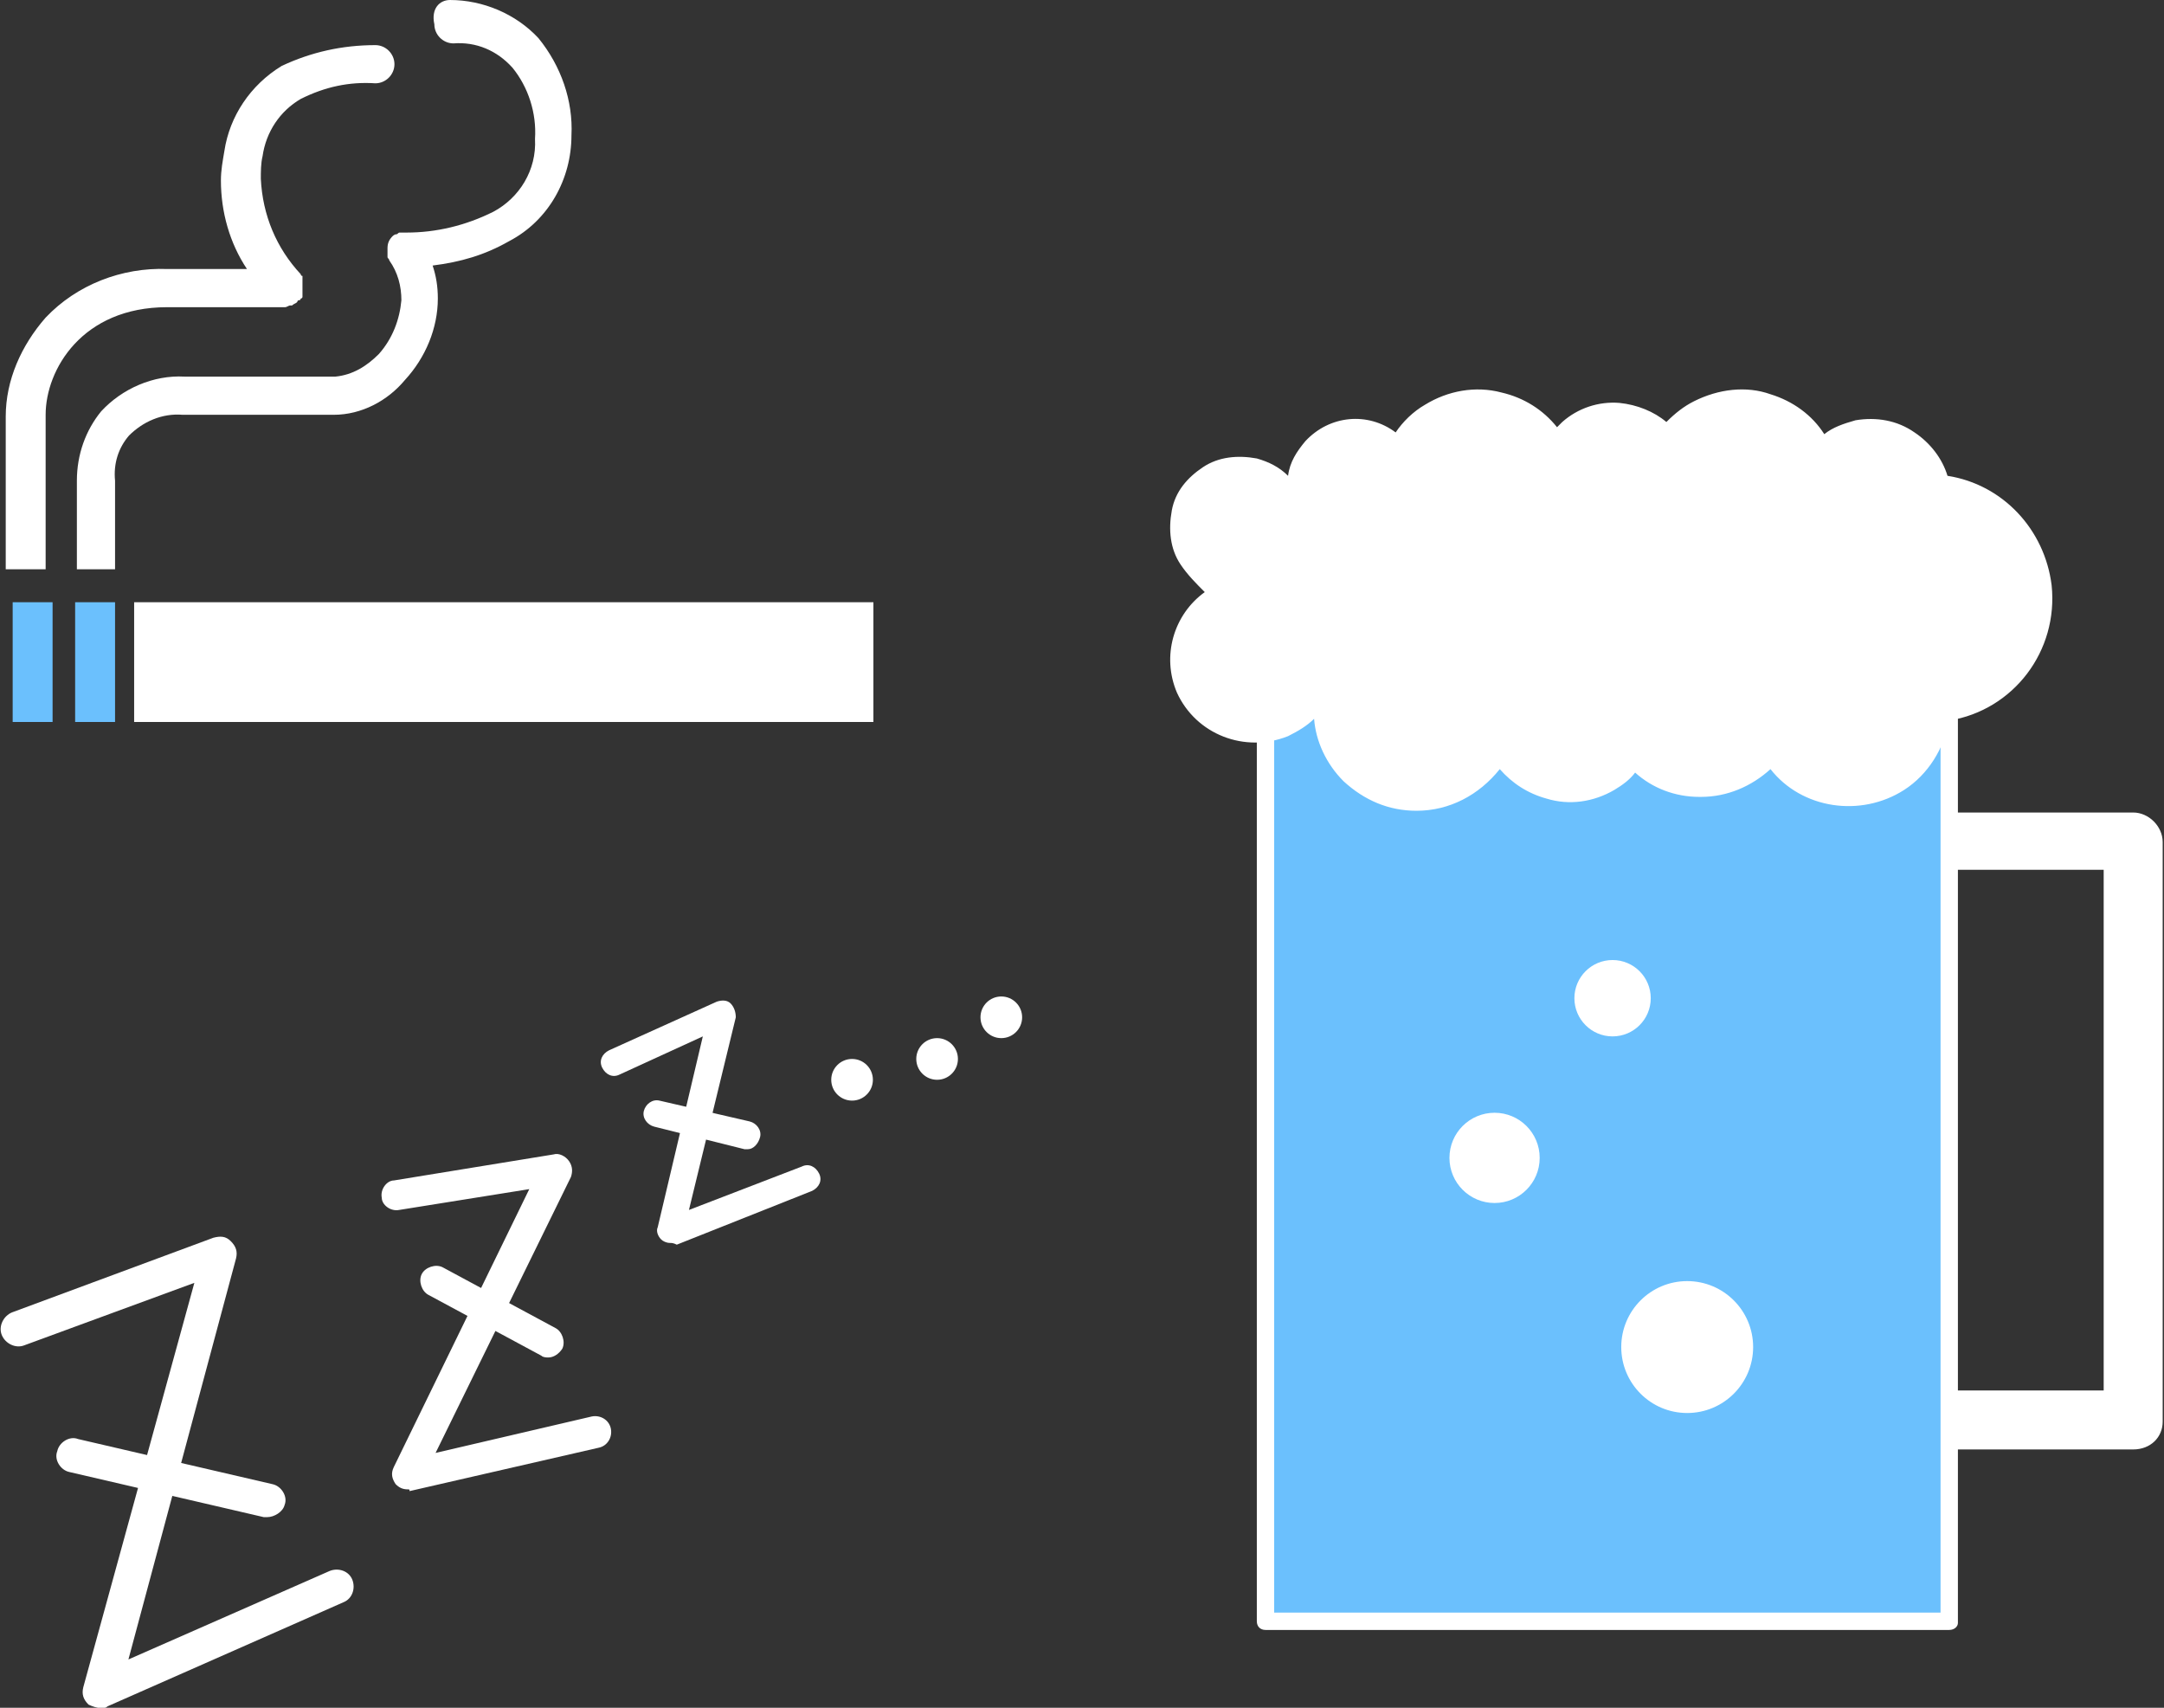<?xml version="1.0" encoding="utf-8"?>
<!-- Generator: Adobe Illustrator 23.0.4, SVG Export Plug-In . SVG Version: 6.00 Build 0)  -->
<svg version="1.1" id="レイヤー_1" xmlns="http://www.w3.org/2000/svg" xmlns:xlink="http://www.w3.org/1999/xlink" x="0px"
	 y="0px" viewBox="0 0 124.7 98.4" style="enable-background:new 0 0 124.7 98.4;" xml:space="preserve">
<rect x="0" y="0" width="124.7" height="98.4" fill="#333333" stroke="none"/>
<style type="text/css">
	.st0{fill:#FFFFFF;}
	.st1{fill:#6BC0FD;}
</style>
<g id="生活習慣" transform="translate(0.33)">
	<rect id="長方形_1220" x="7.4" y="34.7" class="st0" width="42.6" height="6.9"/>
	<rect id="長方形_1221" x="4" y="34.7" class="st1" width="2.3" height="6.9"/>
	<rect id="長方形_1222" x="0.4" y="34.7" class="st1" width="2.3" height="6.9"/>
	<path id="パス_3764" class="st0" d="M2.3,18.3c1.8-1.9,4.4-2.9,7-2.8h4.6c-1-1.5-1.5-3.3-1.5-5.1c0-0.6,0.1-1.1,0.2-1.7
		c0.3-2,1.5-3.8,3.3-4.9c1.7-0.8,3.5-1.2,5.4-1.2c0.6,0,1.1,0.5,1.1,1.1c0,0.6-0.5,1.1-1.1,1.1l0,0c-1.5-0.1-2.9,0.2-4.3,0.9
		c-1.2,0.7-2,1.9-2.2,3.3c-0.1,0.4-0.1,0.9-0.1,1.3c0.1,2.1,0.9,4,2.3,5.5c0,0,0,0,0,0c0,0,0,0.1,0.1,0.1c0,0,0,0.1,0,0.1
		s0,0.1,0,0.1c0,0,0,0.1,0,0.1c0,0.1,0,0.1,0,0.2c0,0,0,0,0,0.1s0,0,0,0.1c0,0,0,0.1,0,0.1c0,0,0,0.1,0,0.1c0,0,0,0.1,0,0.1
		c0,0,0,0.1,0,0.1s0,0.1,0,0.1c0,0,0,0.1-0.1,0.1c0,0,0,0.1-0.1,0.1s-0.1,0.1-0.1,0.1c0,0,0,0,0,0s0,0,0,0c-0.1,0.1-0.2,0.1-0.3,0.2
		l-0.1,0c-0.1,0-0.2,0.1-0.3,0.1H9.3c-4.9,0-7,3.6-7,6.2v8.9H0V24C0,21.9,0.9,19.9,2.3,18.3z M10.3,21.7H19c1-0.1,1.8-0.6,2.5-1.3
		c0.8-0.9,1.2-2,1.3-3.1c0-0.8-0.2-1.6-0.7-2.3l0,0c0-0.1-0.1-0.1-0.1-0.2c0,0,0,0,0-0.1c0,0,0-0.1,0-0.1c0,0,0-0.1,0-0.1
		s0-0.1,0-0.1v0c0,0,0-0.1,0-0.1c0-0.3,0.1-0.5,0.3-0.7c0,0,0,0,0,0c0,0,0.1-0.1,0.2-0.1l0,0l0,0c0.1,0,0.1-0.1,0.2-0.1
		c0,0,0.1,0,0.1,0c0,0,0.1,0,0.1,0s0.1,0,0.1,0s0.1,0,0.1,0c1.7,0,3.4-0.4,5-1.2c1.5-0.8,2.5-2.4,2.4-4.2c0.1-1.5-0.4-3-1.3-4.1
		c-0.9-1-2.1-1.5-3.4-1.4c-0.6,0-1.1-0.5-1.1-1.1C24.5,0.5,25,0,25.6,0c1.9,0,3.8,0.8,5.1,2.2c1.3,1.6,2,3.6,1.9,5.6
		c0,2.5-1.3,4.9-3.6,6.1c-1.4,0.8-2.8,1.2-4.4,1.4c0.2,0.6,0.3,1.2,0.3,1.9c0,1.7-0.7,3.4-1.9,4.7c-1,1.2-2.5,2-4.1,2
		c-1.6,0-6.1,0-8.7,0c-1.2-0.1-2.3,0.4-3.1,1.2c-0.6,0.7-0.9,1.6-0.8,2.6v5.1H4.1v-5.1c0-1.5,0.5-2.9,1.4-4
		C6.7,22.4,8.5,21.6,10.3,21.7L10.3,21.7z"/>
	<g id="グループ_287" transform="translate(0.67 22.916)">
		<g id="グループ_275" transform="translate(66.924 0)">
			<path class="st0" d="M55,60.6H40.2c-0.9,0-1.7-0.8-1.7-1.7V25.6c0-0.9,0.8-1.7,1.7-1.7H55c0.9,0,1.7,0.8,1.7,1.7v33.4
				C56.7,59.9,56,60.6,55,60.6z M41.9,57.2h11.4v-30H41.9V57.2z"/>
			<g>
				<rect id="長方形_1223_1_" x="5" y="8.1" class="st1" width="39.4" height="62.5"/>
				<path class="st0" d="M44.4,71H5c-0.3,0-0.5-0.2-0.5-0.5V8.1c0-0.3,0.2-0.5,0.5-0.5h39.4c0.3,0,0.5,0.2,0.5,0.5v62.5
					C44.9,70.8,44.7,71,44.4,71z M5.5,70h38.4V8.6H5.5V70z"/>
			</g>
			<ellipse id="楕円形_288" class="st0" cx="18.2" cy="43.8" rx="2.6" ry="2.6"/>
			<ellipse id="楕円形_289" class="st0" cx="25" cy="34.6" rx="2.2" ry="2.2"/>
			<ellipse id="楕円形_290" class="st0" cx="29.3" cy="54.7" rx="3.8" ry="3.8"/>
			<g>
				<path id="パス_3765_1_" class="st0" d="M43.9,5c-0.4-2.2-2.6-3.6-4.8-3.2c-0.7,0.2-1.4,0.5-2,1c-1.4-2.6-4.6-3.6-7.2-2.2
					c-0.7,0.4-1.3,0.9-1.8,1.5c-1.5-1.7-4-1.8-5.7-0.4C22.2,2,22,2.2,21.8,2.5C20.2,0,17-0.8,14.5,0.8c-0.8,0.5-1.4,1.1-1.8,1.9
					c-1.4-1.3-3.6-1.3-5,0.1c-0.6,0.7-1,1.5-1,2.4c0,0.1,0,0.2,0,0.3c-0.1,0-0.1,0.1-0.2,0.1C5.6,4,3.4,3.4,1.7,4.5
					C0,5.5-0.5,7.7,0.5,9.3c0.5,0.8,1.3,1.4,2.2,1.6c-2.2,0.9-3.2,3.5-2.3,5.7c0.9,2.2,3.5,3.2,5.7,2.3c0.8-0.3,1.4-0.9,1.9-1.5
					c0.1,0,0.2,0.1,0.3,0.1c0,0.1,0,0.3,0,0.4c0,3,2.4,5.4,5.3,5.4c2,0,3.8-1.1,4.7-2.9c1.3,2.2,4.2,3,6.4,1.7
					c0.5-0.3,1-0.8,1.4-1.3c2.1,2.1,5.4,2.1,7.5,0.1c0.1-0.1,0.2-0.2,0.3-0.3c1.6,2.5,4.9,3.2,7.4,1.6c1.4-0.9,2.3-2.4,2.4-4
					c3.6-0.4,6.3-3.7,5.9-7.3C49.4,7.8,47,5.3,43.9,5L43.9,5z"/>
				<path class="st0" d="M13.7,23.8C13.7,23.8,13.7,23.8,13.7,23.8c-1.6,0-3-0.6-4.2-1.7c-1-1-1.6-2.3-1.7-3.6
					c-0.4,0.4-0.9,0.7-1.5,1c-2.5,1-5.3-0.1-6.4-2.5c-0.9-2.1-0.2-4.5,1.6-5.8C1,10.7,0.5,10.2,0.1,9.6c-0.6-0.9-0.7-2-0.5-3.1
					S0.5,4.6,1.4,4c0.9-0.6,2-0.7,3.1-0.5c0.7,0.2,1.3,0.5,1.8,1c0.1-0.8,0.5-1.4,1-2C8.7,1,10.9,0.8,12.5,2c0.4-0.6,1-1.2,1.7-1.6
					c1.3-0.8,2.9-1.1,4.4-0.7c1.3,0.3,2.4,1,3.2,2c0.1-0.1,0.2-0.2,0.3-0.3c0.9-0.8,2.1-1.2,3.3-1.1c1,0.1,2,0.5,2.7,1.1
					c0.5-0.5,1-0.9,1.6-1.2c1.4-0.7,3-0.9,4.4-0.4c1.3,0.4,2.4,1.2,3.1,2.3c0.5-0.4,1.1-0.6,1.8-0.8c1.2-0.2,2.4,0,3.4,0.7
					c0.9,0.6,1.6,1.5,1.9,2.5c3.2,0.5,5.6,3.1,6,6.3c0.4,3.8-2.2,7.2-5.9,7.8c-0.3,1.6-1.2,3.1-2.6,4c-2.5,1.6-5.9,1.1-7.7-1.2
					c-1.1,1-2.5,1.6-4,1.6c0,0,0,0-0.1,0c-1.4,0-2.7-0.5-3.7-1.4c-0.3,0.4-0.7,0.7-1.2,1c-1.2,0.7-2.6,0.9-3.9,0.5
					c-1.1-0.3-2-0.9-2.7-1.7C17.3,22.9,15.6,23.8,13.7,23.8z M8,16.9c0.1,0,0.1,0,0.2,0L8.4,17c0,0,0.1,0,0.1,0.1
					c0.2,0.1,0.4,0.3,0.4,0.5c0,0.1,0,0.1,0,0.2c0,0,0,0.1,0,0.2c0,1.3,0.5,2.5,1.4,3.4c0.9,0.9,2.1,1.4,3.4,1.4c0,0,0,0,0,0
					c1.8,0,3.4-1,4.3-2.6c0.1-0.2,0.2-0.3,0.4-0.3c0.2,0,0.4,0.1,0.4,0.2c0.6,1,1.5,1.7,2.6,1.9c1.1,0.3,2.2,0.1,3.2-0.4
					c0.5-0.3,0.9-0.7,1.3-1.1c0.1-0.1,0.2-0.2,0.4-0.2s0.3,0,0.4,0.1c0.9,0.9,2.1,1.4,3.4,1.5c1.3,0,2.5-0.5,3.4-1.4
					c0.1-0.1,0.2-0.2,0.3-0.3c0.1-0.1,0.2-0.2,0.4-0.2c0.2,0,0.3,0.1,0.4,0.2c1.4,2.2,4.5,2.9,6.7,1.4c1.3-0.8,2.1-2.2,2.2-3.7
					c0-0.2,0.2-0.4,0.4-0.5c3.4-0.4,5.8-3.4,5.5-6.7c-0.3-2.9-2.6-5.1-5.4-5.4c-0.2,0-0.4-0.2-0.4-0.4c-0.2-0.9-0.7-1.7-1.5-2.3
					c-0.8-0.5-1.7-0.7-2.7-0.5c-0.7,0.1-1.3,0.4-1.7,0.9c-0.1,0.1-0.3,0.2-0.4,0.1c-0.2,0-0.3-0.1-0.4-0.3c-0.6-1.1-1.6-2-2.8-2.4
					c-1.2-0.4-2.5-0.3-3.7,0.3c-0.6,0.3-1.2,0.8-1.6,1.4c-0.1,0.1-0.2,0.2-0.4,0.2c-0.2,0-0.3-0.1-0.4-0.2c-0.6-0.7-1.5-1.1-2.4-1.2
					c-0.9-0.1-1.9,0.3-2.6,0.9c-0.2,0.2-0.4,0.4-0.6,0.7C22.1,2.9,22,3,21.8,3c-0.2,0-0.3-0.1-0.4-0.2c-0.7-1.1-1.7-1.9-3-2.1
					c-1.3-0.3-2.5-0.1-3.6,0.6c-0.7,0.4-1.3,1-1.7,1.7c-0.1,0.1-0.2,0.2-0.4,0.2c-0.2,0-0.3,0-0.4-0.1C11.1,1.9,9.2,2,8,3.2
					C7.5,3.8,7.2,4.5,7.2,5.3c0,0.1,0,0.2,0,0.2c0,0.2-0.1,0.4-0.2,0.5c0,0-0.2,0.1-0.2,0.1C6.7,6.1,6.6,6.2,6.5,6.1
					C6.3,6.1,6.2,6,6.1,5.9C5.7,5.2,5.1,4.7,4.3,4.5C3.5,4.3,2.7,4.5,2,4.9C1.3,5.3,0.8,6,0.6,6.8C0.4,7.6,0.5,8.4,0.9,9.1
					c0.4,0.7,1.1,1.2,1.9,1.4c0.2,0,0.4,0.2,0.4,0.4c0,0.2-0.1,0.4-0.3,0.5c-1.9,0.8-2.9,3.1-2,5c0.8,1.9,3.1,2.9,5,2
					c0.7-0.3,1.2-0.8,1.7-1.4C7.7,17,7.9,16.9,8,16.9z"/>
			</g>
		</g>
		<path class="st0" d="M4.8,75.5c-0.2,0-0.5-0.1-0.7-0.2c-0.3-0.3-0.4-0.6-0.3-1L10.2,51l-9.8,3.6c-0.5,0.2-1.1-0.1-1.3-0.6
			s0.1-1.1,0.6-1.3l11.6-4.3c0.4-0.1,0.7-0.1,1,0.2s0.4,0.6,0.3,1L6.4,72.7L18,67.6c0.5-0.2,1.1,0,1.3,0.5c0.2,0.5,0,1.1-0.5,1.3
			l-13.6,6C5.1,75.5,5,75.5,4.8,75.5z"/>
		<path class="st0" d="M14.4,64.5c-0.1,0-0.2,0-0.2,0L3,61.9c-0.5-0.1-0.9-0.7-0.7-1.2c0.1-0.5,0.7-0.9,1.2-0.7l11.2,2.6
			c0.5,0.1,0.9,0.7,0.7,1.2C15.3,64.2,14.8,64.5,14.4,64.5z"/>
		<path class="st0" d="M22.5,62.9c-0.3,0-0.5-0.1-0.7-0.3c-0.2-0.3-0.3-0.6-0.1-1l7.8-16l-7.5,1.2c-0.5,0.1-1-0.3-1-0.7
			c-0.1-0.5,0.3-1,0.7-1l9.2-1.5c0.3-0.1,0.7,0.1,0.9,0.4c0.2,0.3,0.2,0.6,0.1,0.9l-7.8,15.9l9-2.1c0.5-0.1,1,0.2,1.1,0.7
			c0.1,0.5-0.2,1-0.7,1.1l-10.9,2.5C22.6,62.9,22.6,62.9,22.5,62.9z"/>
		<path class="st0" d="M30.6,55.3c-0.1,0-0.3,0-0.4-0.1l-6.5-3.5c-0.4-0.2-0.6-0.8-0.4-1.2c0.2-0.4,0.8-0.6,1.2-0.4l6.5,3.5
			c0.4,0.2,0.6,0.8,0.4,1.2C31.2,55.1,30.9,55.3,30.6,55.3z"/>
		<path class="st0" d="M37.6,48.7c-0.2,0-0.4-0.1-0.5-0.2c-0.2-0.2-0.3-0.5-0.2-0.7l2.6-11l-4.8,2.2c-0.4,0.2-0.8,0-1-0.4
			c-0.2-0.4,0-0.8,0.4-1l6.2-2.8c0.3-0.1,0.6-0.1,0.8,0.1c0.2,0.2,0.3,0.5,0.3,0.8l-2.7,11.1l6.5-2.5c0.4-0.2,0.8,0,1,0.4
			c0.2,0.4,0,0.8-0.4,1l-7.8,3.1C37.8,48.7,37.7,48.7,37.6,48.7z"/>
		<path class="st0" d="M42.1,43.3c-0.1,0-0.1,0-0.2,0L36.7,42c-0.4-0.1-0.7-0.5-0.6-0.9c0.1-0.4,0.5-0.7,0.9-0.6l5.2,1.2
			c0.4,0.1,0.7,0.5,0.6,0.9C42.7,43,42.4,43.3,42.1,43.3z"/>
		<ellipse id="楕円形_291" class="st0" cx="48.1" cy="39.3" rx="1.2" ry="1.2"/>
		<ellipse id="楕円形_292" class="st0" cx="56.7" cy="35.7" rx="1.2" ry="1.2"/>
		<ellipse id="楕円形_293" class="st0" cx="53" cy="38.1" rx="1.2" ry="1.2"/>
	</g>
</g>
</svg>
